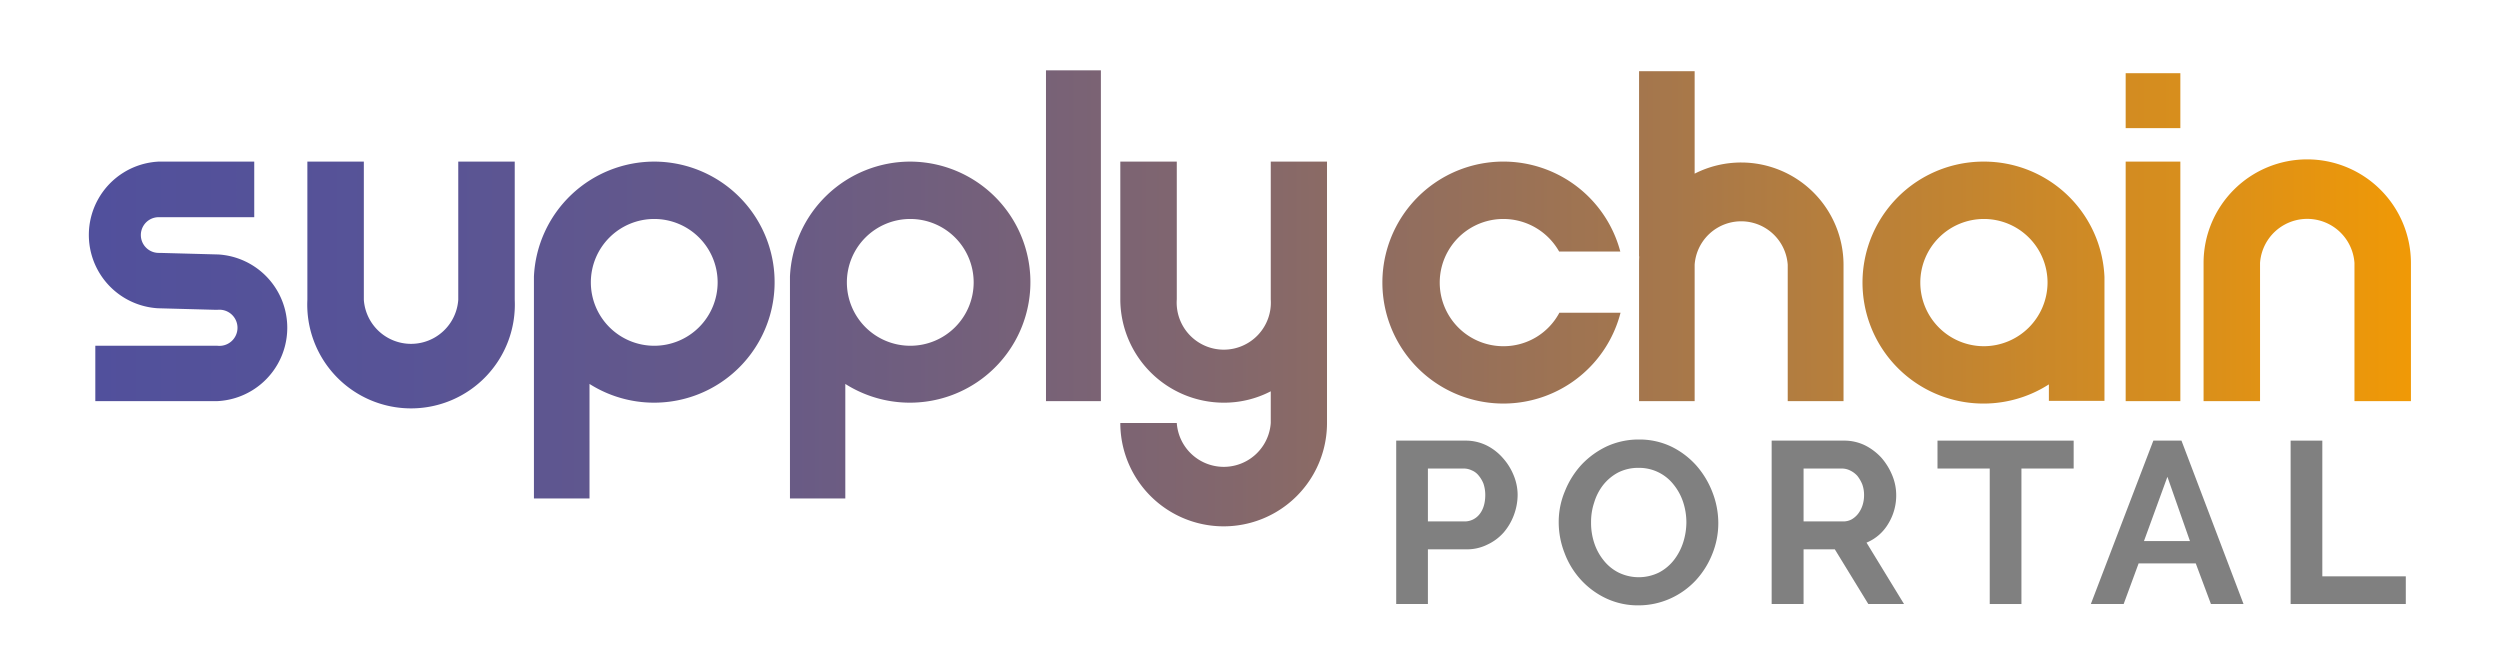 <svg id="Layer_1" data-name="Layer 1" xmlns="http://www.w3.org/2000/svg" xmlns:xlink="http://www.w3.org/1999/xlink" width="1120" height="300" viewBox="0 0 1120 300"><defs><style>.cls-1{fill:url(#New_Gradient_Swatch_3);}.cls-2{fill:gray;}</style><linearGradient id="New_Gradient_Swatch_3" x1="38.22" y1="133.66" x2="1080.09" y2="133.66" gradientUnits="userSpaceOnUse"><stop offset="0" stop-color="#51509c"/><stop offset="0.13" stop-color="#575397"/><stop offset="0.29" stop-color="#675a87"/><stop offset="0.48" stop-color="#81666e"/><stop offset="0.68" stop-color="#a6774b"/><stop offset="0.89" stop-color="#d58d1f"/><stop offset="1" stop-color="#f09906"/></linearGradient></defs><path class="cls-1" d="M407.8,72.4a54,54,0,0,0-53.9,51.5v99.4h24.8V172a54,54,0,1,0,29.1-99.6Zm0,82.5a28.4,28.4,0,1,1,28.4-28.4A28.4,28.4,0,0,1,407.8,154.9Zm60.8,24.8h24.6V31.5H468.6ZM97.8,114l-26-.7h-.7a8,8,0,1,1,0-16h42.8V72.4H71.1a32.9,32.9,0,0,0-.4,65.7l26,.7h.7a8.1,8.1,0,1,1,0,16.1H42.7v24.8H97.4a32.9,32.9,0,0,0,.4-65.7Zm107.5,20.3a21.2,21.2,0,0,1-42.3,0V72.4H137.7v61.9a46.5,46.5,0,1,0,92.9,0V72.4H205.3Zm87.8-61.9a54,54,0,0,0-53.9,51.5v99.4h24.9V172a54,54,0,1,0,29-99.6Zm0,82.5a28.4,28.4,0,1,1,28.4-28.4A28.4,28.4,0,0,1,293.1,154.9ZM952.3,57.4h24.5V32.8H952.3Zm0,122.3h24.5V72.4H952.3Zm-383-45.6a21.1,21.1,0,1,1-42.1,0V72.4H501.9v61.7a46.4,46.4,0,0,0,46.3,46.3,45.4,45.4,0,0,0,21.1-5.1v14.2a21.1,21.1,0,0,1-42.1,0H501.9a46.3,46.3,0,1,0,92.6,0V72.4H569.3Zm464.3-62.7a46.4,46.4,0,0,0-46.4,46.4v61.9h25.3V117.8a21.2,21.2,0,0,1,42.3,0v61.9h25.3V117.8A46.5,46.5,0,0,0,1033.6,71.4ZM673.5,155.1a28.5,28.5,0,0,1,0-57,28.7,28.7,0,0,1,25,14.6h27.4a54.2,54.2,0,1,0,.1,27.4H698.6A28.3,28.3,0,0,1,673.5,155.1ZM888.8,72.4a54.2,54.2,0,1,0,29.1,99.8v7.4h24.9V124.1A54,54,0,0,0,888.8,72.4Zm0,82.7a28.5,28.5,0,1,1,28.5-28.5A28.6,28.6,0,0,1,888.8,155.1ZM780.1,72.8a46,46,0,0,0-20.9,5V31.9H734.3v83h.1c-.1,1.2-.1,2.5-.1,3.7v61.1h24.9V118.6a20.9,20.9,0,0,1,41.7,0v61.1h25V118.6A45.9,45.9,0,0,0,780.1,72.8Z"/><path class="cls-2" d="M625.5,270.6V197.4h31a21.2,21.2,0,0,1,9.4,2.1,23.7,23.7,0,0,1,7.3,5.6,26.4,26.4,0,0,1,4.9,7.8,23.1,23.1,0,0,1,1.8,8.8,26.2,26.2,0,0,1-1.7,9.1,25.5,25.5,0,0,1-4.6,7.8,22.1,22.1,0,0,1-7.3,5.4,20.4,20.4,0,0,1-9.2,2.1H639.7v24.5Zm14.2-37h16.5a8.4,8.4,0,0,0,6.6-3.2c1.7-2.1,2.6-5,2.6-8.7a15.9,15.9,0,0,0-.8-5,13.4,13.4,0,0,0-2.2-3.7,7.6,7.6,0,0,0-3.1-2.3,8.3,8.3,0,0,0-3.7-.8H639.7Z"/><path class="cls-2" d="M734,271.2a33.3,33.3,0,0,1-14.6-3.2,36,36,0,0,1-11.2-8.3,36.8,36.8,0,0,1-7.3-12,37.9,37.9,0,0,1-2.6-13.7,35.4,35.4,0,0,1,2.8-14,38.7,38.7,0,0,1,7.5-11.9,37.8,37.8,0,0,1,11.4-8.2,34.3,34.3,0,0,1,14.3-3,33.1,33.1,0,0,1,14.5,3.2,36.5,36.5,0,0,1,11.2,8.5,39.6,39.6,0,0,1,7.2,12,38.2,38.2,0,0,1,2.6,13.6,36.7,36.7,0,0,1-2.7,14,38,38,0,0,1-7.4,11.8,35.4,35.4,0,0,1-11.3,8.1A34.8,34.8,0,0,1,734,271.2ZM712.8,234a28.5,28.5,0,0,0,1.4,9.2,24.3,24.3,0,0,0,4.2,7.8,20,20,0,0,0,6.7,5.5,20.6,20.6,0,0,0,18.1,0,20.7,20.7,0,0,0,6.8-5.7,25.8,25.8,0,0,0,4.1-7.9,30.1,30.1,0,0,0,1.4-8.9,29.1,29.1,0,0,0-1.5-9.2,24.7,24.7,0,0,0-4.3-7.8,19.6,19.6,0,0,0-15.6-7.4,19.8,19.8,0,0,0-9.2,2.1,21.3,21.3,0,0,0-6.7,5.6,24,24,0,0,0-4,7.8A27.2,27.2,0,0,0,712.8,234Z"/><path class="cls-2" d="M793.7,270.6V197.4h32.4a21.2,21.2,0,0,1,9.4,2.1,25.4,25.4,0,0,1,7.4,5.6,28.3,28.3,0,0,1,4.8,7.8,23.1,23.1,0,0,1,1.8,8.8,24.2,24.2,0,0,1-3.6,13,20.3,20.3,0,0,1-9.7,8.4L853,270.6H837l-15-24.5H808v24.5Zm14.3-37h17.8a7.8,7.8,0,0,0,3.7-.9,9.9,9.9,0,0,0,2.9-2.5,12.5,12.5,0,0,0,2-3.8,14.5,14.5,0,0,0,.7-4.7,14,14,0,0,0-.8-4.7,15.7,15.7,0,0,0-2.2-3.8,10.3,10.3,0,0,0-3.2-2.4,8.4,8.4,0,0,0-3.7-.9H808Z"/><path class="cls-2" d="M929,209.9H905.6v60.7H891.4V209.9H868V197.4h61Z"/><path class="cls-2" d="M964.7,197.4h12.6l27.8,73.2H990.5l-6.8-18.2H958.1l-6.7,18.2H936.7Zm16.4,45L971,213.6l-10.5,28.8Z"/><path class="cls-2" d="M1026.2,270.6V197.4h14.2v60.8h37.4v12.4Z"/></svg>